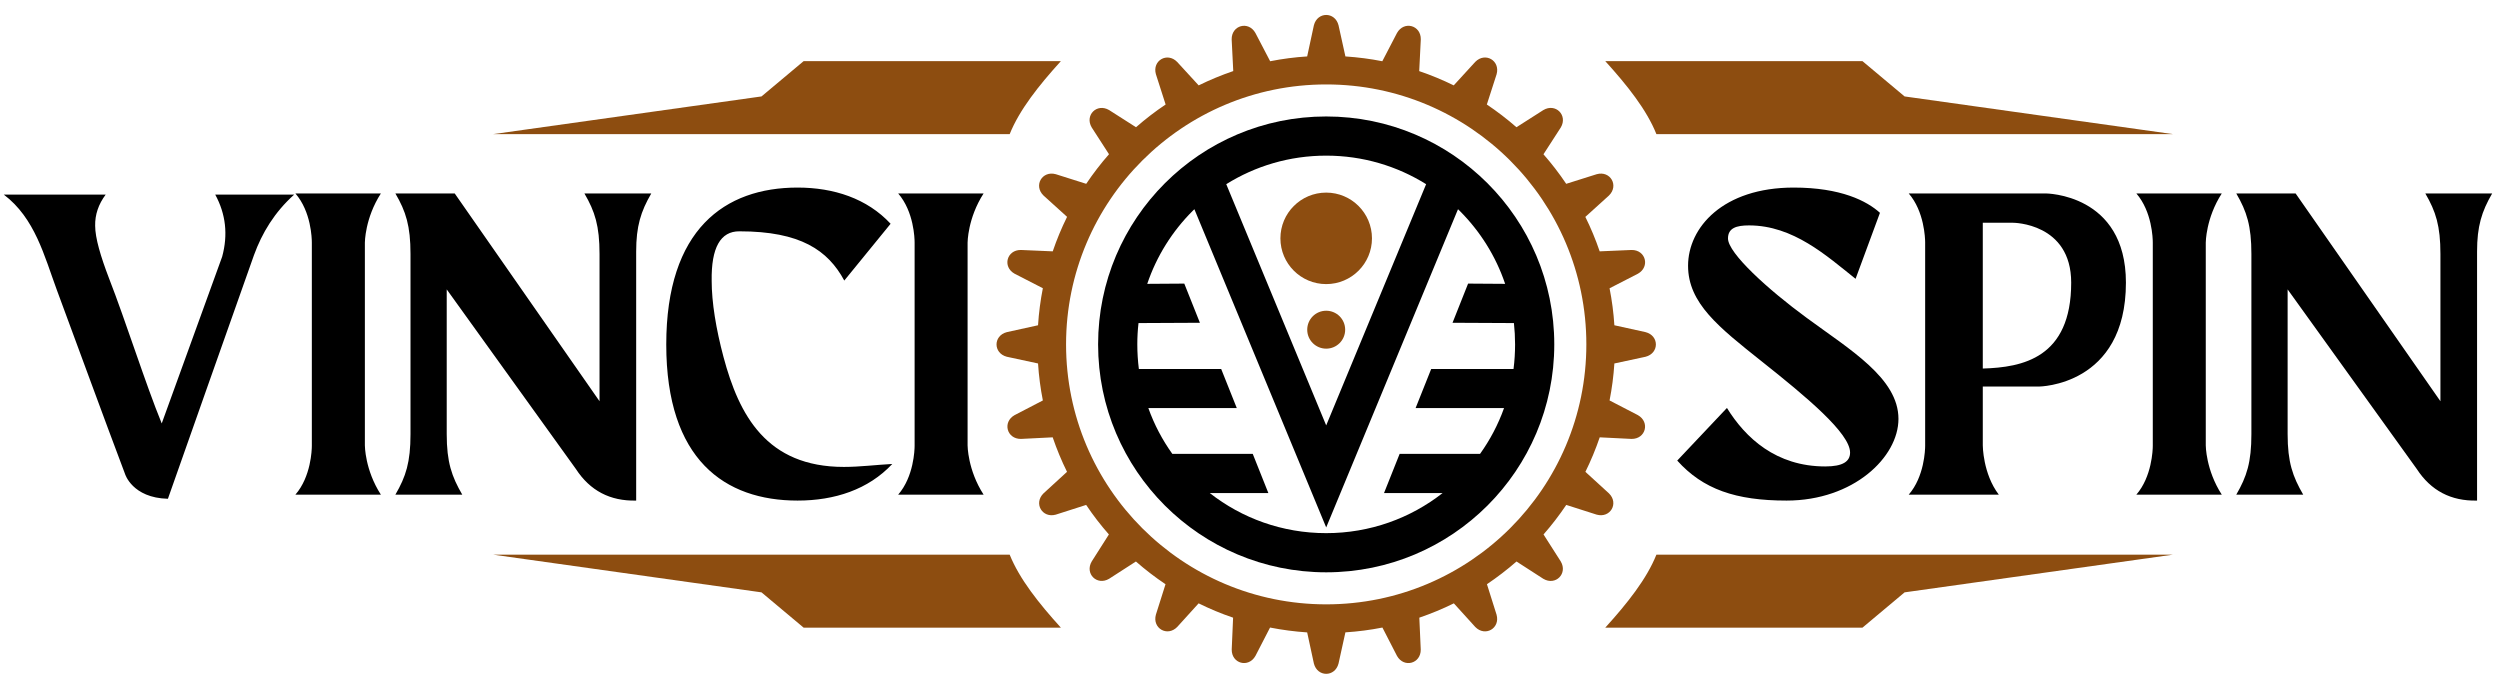 <svg width="1113" height="308" viewBox="0 0 1113 308" fill="none" xmlns="http://www.w3.org/2000/svg">
<path d="M95.823 86.635C100.531 95.291 101.567 104.489 98.907 114.274L72.001 188.513C64.963 171.389 55.853 142.644 48.532 123.896C44.812 114.18 42.364 105.947 42.364 100.513C42.27 95.597 43.8 90.987 47.049 86.635H1.688C15.553 97.126 19.672 113.804 25.322 129.141C35.42 156.334 45.542 184.185 55.664 211.002C55.664 211.002 58.842 221.658 74.755 222.057C74.755 222.057 109.5 123.495 113.054 113.616C116.656 103.712 122.188 94.515 130.968 86.635H95.823ZM162.441 108.017C162.441 108.017 162.441 97.173 169.573 86.117H131.509C138.548 94.233 138.83 106.159 138.83 108.017V198.487C138.83 200.204 138.478 212.225 131.509 220.223H169.573C162.441 209.19 162.441 198.299 162.441 198.299V108.017ZM260.178 86.117C264.863 94.163 266.911 100.537 266.911 113.099V178.634L202.435 86.117H176.023C180.707 94.163 182.756 100.537 182.756 113.099V193.265C182.756 205.803 180.707 212.154 176.023 220.223H205.801C201.117 212.154 198.88 205.803 198.88 193.265V128.836L256.388 208.791C262.674 218.459 271.642 223.139 283.224 222.857V111.969C283.224 100.749 285.272 94.163 289.956 86.117H260.178ZM375.712 207.873C341.202 207.873 329.033 184.821 322.112 158.968C318.769 146.431 316.839 134.599 316.839 125.048C316.603 110.299 320.723 102.913 329.221 102.983C356.386 102.983 368.602 111.429 375.876 124.907L396.498 99.619C386.023 88.352 371.192 83.506 355.068 83.506C322.677 83.506 296.618 102.066 296.618 153.37C296.618 204.698 322.677 222.857 355.068 222.857C371.569 222.857 386.564 217.964 397.251 206.556C390.142 206.932 382.821 207.873 375.712 207.873ZM430.771 108.017C430.771 108.017 430.771 97.173 437.904 86.117H399.864C406.879 94.233 407.185 106.159 407.185 108.017V198.487C407.185 200.204 406.831 212.225 399.864 220.223H437.904C430.771 209.19 430.771 198.299 430.771 198.299V108.017Z" fill="black"/>
<path d="M804.375 141.538C787.097 128.883 769.301 112.698 769.301 106.159C769.301 101.502 773.067 100.349 778.67 100.349C798.35 100.349 813.156 113.828 826.103 124.131L836.955 94.75C831.164 89.481 819.558 83.506 798.561 83.506C767.065 83.506 751.528 101.289 751.528 118.321C751.528 134.998 765.205 145.678 784.296 160.874C804.234 176.681 823.655 192.889 823.655 201.475C823.655 205.427 820.477 207.661 812.615 207.661C790.675 207.661 777.069 194.935 768.83 181.621L746.703 205.05C758.143 217.776 772.668 222.857 795.383 222.857C825.161 222.857 845.193 203.545 845.193 186.491C845.193 168.331 823.467 155.604 804.375 141.538ZM910.657 86.117H849.76C856.727 94.139 857.061 106.159 857.078 107.829V198.487C857.078 200.204 856.727 212.225 849.76 220.223H889.869C882.737 210.837 882.737 198.299 882.737 198.299V172.094H907.694C907.694 172.094 946.461 171.906 946.461 125.824C946.461 86.117 910.657 86.117 910.657 86.117ZM882.737 164.073V99.173H896.247C896.247 99.173 922.095 99.22 922.095 125.824C922.095 159.415 900.417 163.556 882.737 164.073ZM982.008 108.017C982.008 108.017 982.008 97.173 989.14 86.117H951.101C958.113 94.233 958.421 106.159 958.421 108.017V198.487C958.421 200.204 958.045 212.225 951.101 220.223H989.14C982.008 209.19 982.008 198.299 982.008 198.299V108.017ZM1079.75 86.117C1084.43 94.163 1086.48 100.537 1086.48 113.099V178.634L1022 86.117H995.587C1000.27 94.163 1002.32 100.537 1002.32 113.099V193.265C1002.32 205.803 1000.27 212.154 995.587 220.223H1025.39C1020.71 212.154 1018.45 205.803 1018.45 193.265V128.836L1075.95 208.791C1082.24 218.459 1091.21 223.139 1102.79 222.857V111.969C1102.79 100.749 1104.84 94.163 1109.52 86.117H1079.75Z" fill="black"/>
<path fill-rule="evenodd" clip-rule="evenodd" d="M449.515 59.702H219.625L339.019 42.93L357.78 27.216H472.302C462.485 38.037 453.87 48.881 449.515 59.702Z" fill="#8D4D10"/>
<path fill-rule="evenodd" clip-rule="evenodd" d="M449.515 246.945H219.625L339.019 263.717L357.78 279.43H472.302C462.485 268.61 453.87 257.766 449.515 246.945Z" fill="#8D4D10"/>
<path fill-rule="evenodd" clip-rule="evenodd" d="M737.427 59.702H967.316L847.924 42.93L829.162 27.216H714.664C724.481 38.037 733.096 48.881 737.427 59.702Z" fill="#8D4D10"/>
<path fill-rule="evenodd" clip-rule="evenodd" d="M737.427 246.945H967.316L847.924 263.717L829.162 279.43H714.664C724.481 268.61 733.096 257.766 737.427 246.945Z" fill="#8D4D10"/>
<path d="M598.973 25.122C604.574 25.499 610.06 26.204 615.403 27.263L621.947 14.678C625.054 9.174 632.611 11.197 632.54 17.501L631.834 31.662C637.131 33.45 642.262 35.59 647.205 38.013L656.786 27.545C661.212 23.052 667.967 26.957 666.296 33.026L661.941 46.528C666.555 49.633 670.957 52.997 675.123 56.643L687.105 48.998C692.543 45.776 698.075 51.304 694.874 56.737L687.152 68.687C690.801 72.851 694.191 77.226 697.274 81.837L710.857 77.555C716.907 75.862 720.838 82.613 716.318 87.035L705.796 96.562C708.244 101.502 710.387 106.63 712.175 111.899L726.37 111.288C732.678 111.217 734.703 118.744 729.218 121.85L716.577 128.342C717.636 133.705 718.366 139.21 718.719 144.808L732.608 147.866C738.729 149.442 738.729 157.252 732.608 158.828L718.719 161.815C718.366 167.414 717.636 172.895 716.577 178.281L729.194 184.821C734.679 187.926 732.678 195.477 726.346 195.406L712.199 194.7C710.387 199.994 708.268 205.098 705.82 210.061L716.318 219.659C720.814 224.057 716.907 230.808 710.833 229.115L697.298 224.787C694.215 229.373 690.825 233.773 687.176 237.936L694.85 249.956C698.051 255.367 692.543 260.895 687.105 257.696L675.147 249.979C670.98 253.626 666.579 256.99 661.988 260.095L666.272 273.667C667.967 279.737 661.188 283.641 656.786 279.125L647.252 268.61C642.309 271.057 637.178 273.174 631.881 274.985L632.517 289.169C632.587 295.474 625.031 297.496 621.947 292.016L615.45 279.384C610.083 280.442 604.574 281.171 598.973 281.525L595.912 295.403C594.335 301.519 586.52 301.519 584.943 295.403L581.953 281.548C576.35 281.171 570.819 280.442 565.428 279.384L558.931 291.992C555.847 297.496 548.291 295.474 548.362 289.169L548.973 274.985C543.701 273.198 538.569 271.057 533.626 268.61L524.092 279.125C519.69 283.641 512.91 279.713 514.605 273.644L518.89 260.095C514.276 257.013 509.874 253.626 505.707 249.979L493.773 257.672C488.358 260.895 482.827 255.367 486.052 249.932L493.679 237.936C490.03 233.796 486.64 229.397 483.556 224.787L470.044 229.115C463.972 230.808 460.063 224.057 464.583 219.635L475.035 210.061C472.587 205.121 470.468 199.994 468.656 194.7L454.532 195.406C448.224 195.477 446.199 187.926 451.683 184.821L464.277 178.281C463.218 172.895 462.488 167.39 462.135 161.815L448.247 158.828C442.126 157.252 442.126 149.442 448.247 147.866L462.135 144.808C462.488 139.21 463.218 133.705 464.277 128.319L451.683 121.85C446.175 118.768 448.2 111.217 454.509 111.288L468.68 111.899C470.468 106.63 472.61 101.502 475.059 96.538L464.56 87.035C460.04 82.636 463.948 75.862 470.044 77.555L483.58 81.837C486.687 77.226 490.054 72.827 493.726 68.664L486.028 56.737C482.803 51.304 488.335 45.799 493.773 48.998L505.755 56.643C509.921 52.997 514.323 49.61 518.937 46.528L514.605 33.026C512.887 26.957 519.666 23.052 524.069 27.569L533.649 38.013C538.616 35.567 543.748 33.45 549.044 31.638L548.338 17.524C548.268 11.22 555.823 9.174 558.907 14.678L565.475 27.263C570.842 26.204 576.35 25.475 581.953 25.122L584.943 11.244C586.52 5.128 594.335 5.128 595.912 11.244L598.973 25.122ZM672.323 71.487C651.372 50.551 622.417 37.59 590.427 37.59C558.46 37.59 529.483 50.551 508.532 71.487C487.582 92.422 474.611 121.355 474.611 153.323C474.611 185.291 487.582 214.225 508.532 235.16C529.483 256.096 558.46 269.058 590.427 269.058C622.417 269.058 651.372 256.096 672.323 235.16C693.273 214.225 706.244 185.291 706.244 153.323C706.244 121.355 693.273 92.422 672.323 71.487Z" fill="#8D4D10"/>
<path d="M590.42 51.851C618.466 51.851 643.852 63.217 662.221 81.573C680.59 99.93 691.965 125.298 691.965 153.323C691.965 181.349 680.59 206.717 662.221 225.074C643.852 243.43 618.466 254.796 590.42 254.796C562.397 254.796 536.988 243.43 518.62 225.074C500.25 206.717 488.875 181.349 488.875 153.323C488.875 125.298 500.25 99.93 518.62 81.573C536.988 63.217 562.397 51.851 590.42 51.851ZM534.195 143.698L506.865 143.833C506.507 146.937 506.329 150.107 506.329 153.323C506.329 157.031 506.574 160.67 507.021 164.266H543.67L550.62 181.684H511.245C513.859 189.009 517.479 195.864 521.927 202.072H557.726L564.676 219.513H538.597C552.877 230.701 570.866 237.355 590.42 237.355C609.974 237.355 627.963 230.701 642.243 219.513H616.164L623.114 202.072H658.914C663.361 195.864 666.981 189.009 669.595 181.684H630.22L637.17 164.266H673.82C674.289 160.67 674.512 157.031 674.512 153.323C674.512 150.107 674.333 146.937 673.998 143.833L646.668 143.698L653.595 126.258L670.087 126.37C665.908 113.998 658.914 102.922 649.886 93.9L649.103 93.141L590.42 234.81L531.737 93.141L530.955 93.9C521.927 102.922 514.932 113.998 510.753 126.37L527.245 126.258L534.195 143.698ZM545.927 81.998L590.42 189.389L634.913 81.998C621.997 73.936 606.755 69.291 590.42 69.291C574.085 69.291 558.843 73.936 545.927 81.998Z" fill="black"/>
<path fill-rule="evenodd" clip-rule="evenodd" d="M590.42 85.748C601.682 85.748 610.8 94.86 610.8 106.115C610.8 117.347 601.682 126.48 590.42 126.48C579.156 126.48 570.039 117.347 570.039 106.115C570.039 94.86 579.156 85.748 590.42 85.748Z" fill="#8D4D10"/>
<path fill-rule="evenodd" clip-rule="evenodd" d="M590.423 138.339C595.094 138.339 598.87 142.113 598.87 146.78C598.87 151.447 595.094 155.221 590.423 155.221C585.753 155.221 581.977 151.447 581.977 146.78C581.977 142.113 585.753 138.339 590.423 138.339Z" fill="#8D4D10"/>
</svg>
